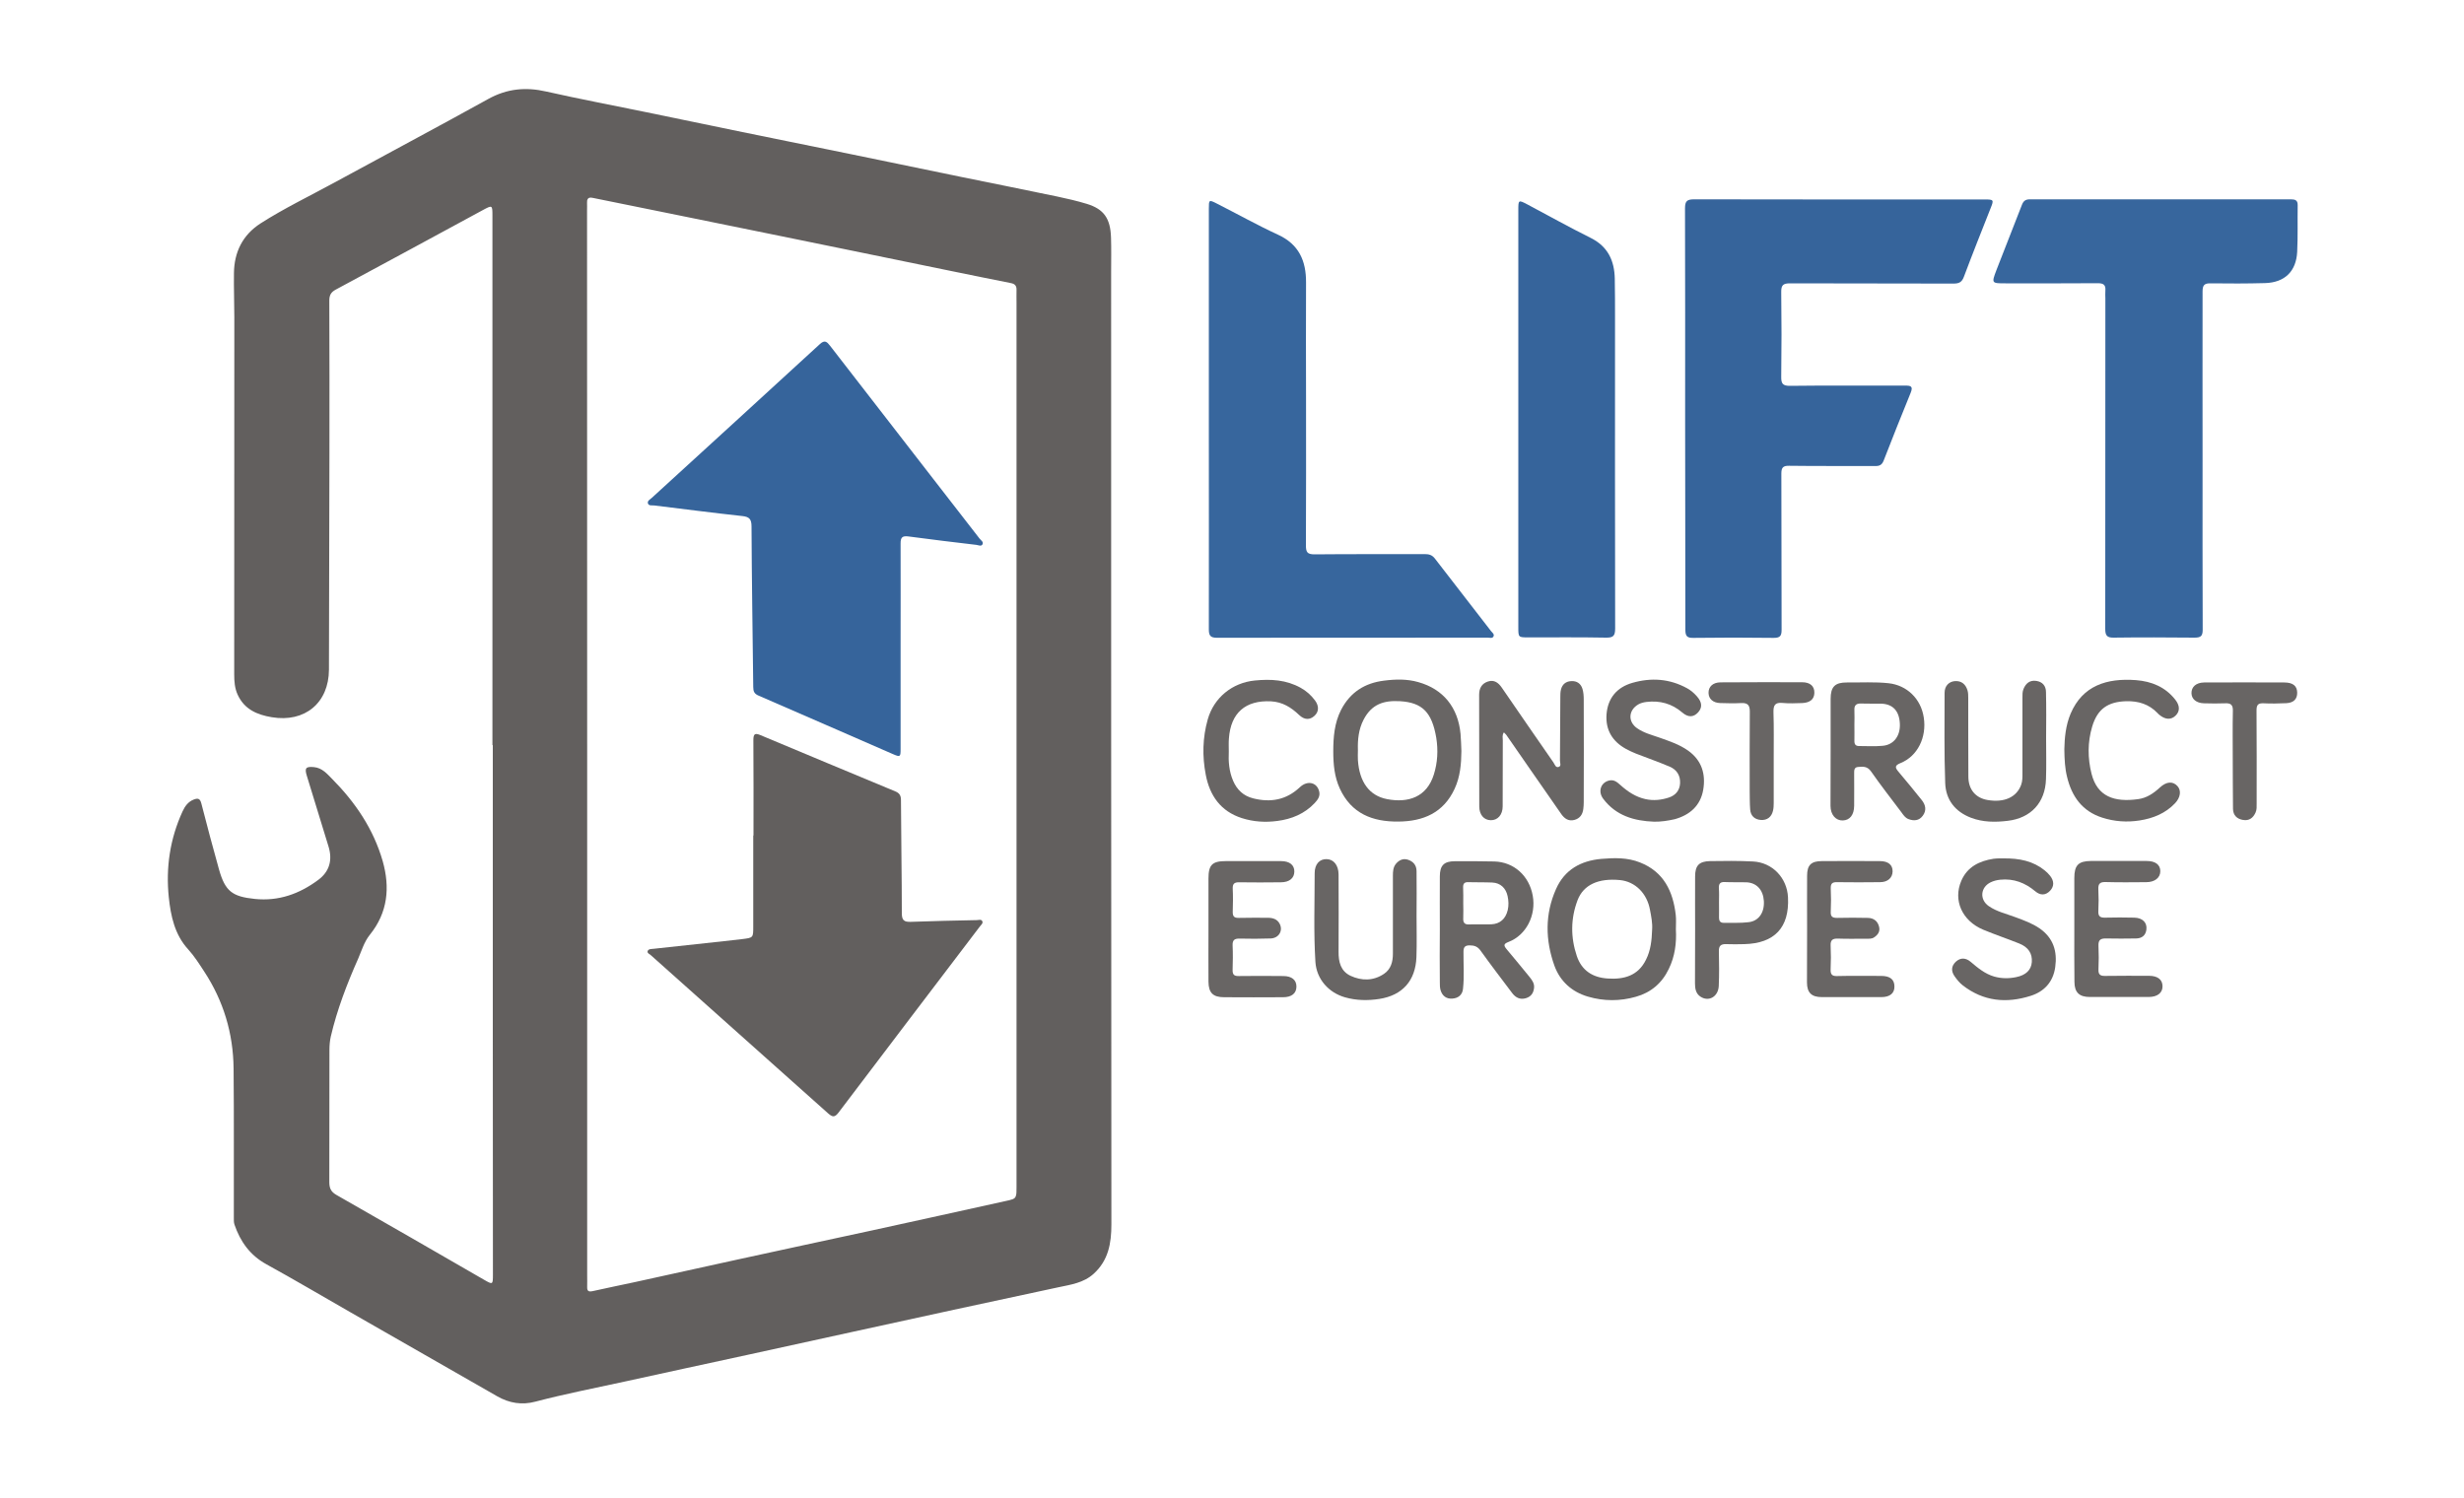 <?xml version="1.0" encoding="utf-8"?>
<!-- Generator: Adobe Illustrator 25.4.1, SVG Export Plug-In . SVG Version: 6.00 Build 0)  -->
<svg version="1.1" id="Layer_1" xmlns="http://www.w3.org/2000/svg" xmlns:xlink="http://www.w3.org/1999/xlink" x="0px" y="0px"
	 width="2000px" height="1216.3px" viewBox="0 0 2000 1216.3" style="enable-background:new 0 0 2000 1216.3;" xml:space="preserve"
	>
<style type="text/css">
	.st0{fill:#36649B;}
	.st1{fill:#37669D;}
	.st2{fill:#686564;}
	.st3{fill:#625F5E;}
</style>
<g>
	<g>
		<g>
			<path class="st0" d="M1367.8,339.5c0-56.8,0.1-113.6-0.1-170.4c0-6.1,1.8-7.3,7.6-7.3c78.5,0.2,157,0.1,235.6,0.1
				c7.4,0,7.6,0.3,4.9,7c-7.3,18.5-14.7,37-21.7,55.7c-1.6,4.4-3.9,5.6-8.5,5.6c-44.2-0.2-88.4,0-132.6-0.2c-5.5,0-7.3,1.3-7.2,7.1
				c0.3,22.9,0.3,45.8,0,68.6c-0.1,5.6,1.1,7.6,7.3,7.5c31-0.4,62-0.1,93.1-0.2c4.7,0,6.9,0.4,4.6,6c-7.5,18.2-14.7,36.6-21.9,55
				c-1.4,3.5-3.5,4.4-7,4.3c-23.3-0.1-46.5,0.1-69.8-0.2c-4.9-0.1-6.2,1.6-6.2,6.3c0.2,42.3,0,84.5,0.2,126.8c0,5.1-1.3,6.6-6.5,6.6
				c-21.7-0.3-43.4-0.3-65.1,0c-5.2,0.1-6.5-1.5-6.5-6.6C1367.9,453.9,1367.8,396.7,1367.8,339.5z"/>
			<path class="st1" d="M1787.8,374.4c0,45.6-0.1,91.1,0.1,136.7c0,5.2-1.5,6.5-6.6,6.5c-21.9-0.2-43.8-0.3-65.7,0
				c-5.5,0.1-6.8-1.9-6.8-7.1c0.1-89.4,0.1-178.8,0.1-268.2c0-2.1-0.2-4.3,0-6.4c0.4-4.6-1.5-6-6-6c-25,0.2-50,0.1-75,0.1
				c-11.4,0-11.5,0-7.4-10.8c6.8-17.7,13.9-35.3,20.7-53c1.3-3.3,3.1-4.4,6.5-4.4c70.6,0.1,141.2,0,211.8,0c3.4,0,5.6,0.7,5.5,4.8
				c-0.2,12.6,0.2,25.2-0.4,37.8c-0.8,15.9-10.1,24.9-26,25.4c-14.7,0.4-29.5,0.4-44.2,0.2c-5.1-0.1-6.6,1.4-6.6,6.6
				C1787.8,282.5,1787.7,328.5,1787.8,374.4L1787.8,374.4z"/>
			<path class="st1" d="M981.2,339.9c0-56.8,0-113.6,0-170.4c0-7.4,0.1-7.5,6.4-4.3c16.6,8.4,32.8,17.5,49.7,25.3
				c17,7.8,22.9,21.2,22.8,38.8c-0.2,31.6,0,63.2,0,94.8c0,39.6,0.1,79.1-0.1,118.6c0,5.4,1,7.3,7,7.3c29.9-0.3,59.7-0.1,89.6-0.2
				c3.3,0,5.8,0.7,8,3.5c15.1,19.6,30.4,39.2,45.5,58.8c1,1.3,3,2.6,2.2,4.4c-0.9,2-3.1,1.1-4.7,1.1c-73.3,0-146.6,0-219.9,0.1
				c-5.3,0-6.5-1.9-6.5-6.8C981.3,453.9,981.2,396.9,981.2,339.9L981.2,339.9z"/>
			<path class="st0" d="M1232.4,340.1c0-56.6,0-113.2,0-169.9c0-7.9,0.2-8,7.1-4.4c17.3,9.2,34.3,18.7,51.8,27.4
				c13.9,7,19.1,18.5,19.4,33c0.2,10.9,0.2,21.7,0.2,32.6c0,83.8-0.1,167.5,0.1,251.3c0,5.9-1.4,7.6-7.4,7.5
				c-20.9-0.4-41.9-0.2-62.8-0.2c-8.4,0-8.4,0-8.4-8.2C1232.4,453,1232.4,396.6,1232.4,340.1z"/>
			<path class="st2" d="M1220.7,594.5c-1.6,2.3-0.9,4.5-0.9,6.5c-0.1,17.8,0,35.7-0.1,53.5c0,6.9-4,11.4-9.7,11.3
				c-5.5-0.1-9.3-4.4-9.3-11.2c-0.1-30.2,0-60.5-0.1-90.7c0-5.3,2.2-9.1,7.2-10.7c4.9-1.6,8.4,0.9,11.2,5
				c13.9,20.3,27.9,40.5,41.9,60.7c1.1,1.6,1.8,4.6,4.4,3.6c2.2-0.8,0.8-3.5,0.9-5.3c0.1-17,0.2-34.1,0.3-51.1c0-2.1,0-4.3,0.5-6.3
				c1-4.2,3.9-6.7,8.3-6.9c4.6-0.3,7.9,2,9.2,6.4c0.8,2.7,1,5.7,1,8.6c0.1,27.7,0.1,55.4,0,83.2c0,1.7-0.1,3.5-0.3,5.2
				c-0.5,4.7-2.7,8.1-7.4,9.3c-4.6,1.2-7.9-1.1-10.4-4.6c-8.3-11.9-16.6-23.8-24.9-35.8c-6.4-9.2-12.8-18.5-19.2-27.7
				C1222.7,596.4,1221.7,595.6,1220.7,594.5z"/>
			<path class="st2" d="M1186.2,609.7c-0.1,10.5-1,20.9-5.5,30.6c-9,19.5-25.5,26.5-45.8,26.6c-20.8,0.2-38-6.4-47.4-26.8
				c-4.4-9.6-5.3-19.8-5.3-30.1c0-11.6,0.9-23.2,6.4-33.9c7.4-14.2,19.2-21.7,34.9-23.6c9.3-1.2,18.7-1.4,27.7,1.2
				c20.4,5.7,32.3,20.7,34.3,42C1185.9,600.3,1186,605,1186.2,609.7z M1102.2,609c0,2.7-0.2,5.4,0,8.1c1.2,17.5,9.1,28.8,23.7,31.6
				c17.2,3.3,32.2-1.7,37.9-19.9c3.1-9.8,3.6-19.9,2-29.9c-3.5-20.6-11.2-28.6-29.4-29.7c-13.4-0.8-23.1,2.5-29.6,15
				C1102.8,591.9,1101.9,600.4,1102.2,609z"/>
			<path class="st2" d="M1360.3,754.4c0.6,11.2-0.8,22-5.8,32.2c-5.5,11.5-14.5,19.1-26.6,22.5c-12.9,3.7-26.1,3.7-39-0.1
				c-13-3.8-22.6-12.4-27.2-25.1c-7.4-20.7-7.8-41.8,1.3-62.2c6.9-15.7,20.1-23,36.7-24.5c10.6-0.9,21.3-1.2,31.5,2.9
				c19.3,7.6,26.8,23.5,29,42.7C1360.6,746.6,1360.3,750.5,1360.3,754.4z M1341,754.8c0.4-5.5-0.7-10.8-1.7-16.1
				c-2.4-13.6-12.1-23.1-24.4-24.3c-17.5-1.7-29.6,3.8-34.4,16.3c-5.7,15-5.7,30.3-0.6,45.4c4,11.8,12.9,17.4,25,18.2
				c13.2,0.9,24.7-2.2,31.1-15.2C1339.9,771.4,1340.7,763.1,1341,754.8z"/>
			<path class="st2" d="M1485.9,609.8c0-14.2,0-28.3,0-42.5c0-9.8,3.5-13.4,13.3-13.3c11.2,0.1,22.5-0.6,33.7,0.6
				c14.9,1.6,26.3,12.6,28.6,27.8c2.5,16.1-5,31.4-18.8,37c-5,2-4.6,3.7-1.6,7.2c6.4,7.5,12.6,15.2,18.8,22.9c3.2,4,4,8.5,0.7,12.8
				c-3,4-7.2,4.2-11.5,2.6c-2.7-1-4.2-3.4-5.8-5.6c-8.3-11-16.7-21.8-24.6-33.1c-3-4.3-6.6-4-10.7-3.6c-2.9,0.3-3,2.5-3,4.8
				c0,8.9,0.1,17.8,0,26.8c-0.1,7.3-3.5,11.6-9.2,11.8s-10-4.6-10-11.9C1485.8,639.2,1485.9,624.5,1485.9,609.8L1485.9,609.8z
				 M1505.2,588.3L1505.2,588.3c0,4.5,0.1,8.9,0,13.4c0,2.7,1.2,3.9,3.8,3.9c6.4,0,12.8,0.4,19.2-0.2c8.9-0.8,14.3-8,13.9-17.7
				c-0.4-10.6-5.7-16.3-15.4-16.5c-5.2-0.1-10.5,0.1-15.7-0.1c-4.1-0.2-6.1,1.1-5.8,5.6C1505.4,580.6,1505.2,584.5,1505.2,588.3z"/>
			<path class="st2" d="M1168.7,754.4c0-14.3-0.1-28.7,0-43c0-8.9,3.4-12.3,12.2-12.3c10.7,0,21.3-0.1,32,0.2
				c15.9,0.4,28.3,11.6,31.2,27.7c2.9,16-5.3,32.1-19.6,37.6c-3.9,1.5-4.3,2.7-1.6,5.9c6.3,7.4,12.3,14.9,18.5,22.4
				c2.1,2.6,4.1,5.3,3.8,8.8c-0.4,4.2-2.3,7.3-6.7,8.6c-4.8,1.4-8.4-0.6-11.1-4.2c-8.6-11.4-17.3-22.8-25.7-34.5
				c-2.4-3.3-5-4.2-8.8-4.2s-5,1.4-5,5.1c-0.1,10.1,0.7,20.2-0.4,30.2c-0.5,5-4,7.6-8.6,7.9c-4.8,0.4-8.2-2.1-9.6-6.8
				c-0.6-2-0.6-4.2-0.6-6.3c-0.1-7.2-0.1-14.3-0.1-21.5C1168.6,768.7,1168.6,761.5,1168.7,754.4
				C1168.6,754.4,1168.7,754.4,1168.7,754.4z M1187.7,733L1187.7,733c0,4.1,0.2,8.1,0,12.2c-0.2,3.6,0.9,5.4,4.8,5.2
				c6-0.2,12,0.1,18-0.1c7.1-0.3,11.6-4.5,13.3-11.5c0.9-3.9,0.7-7.6-0.1-11.4c-1.4-6.5-5.8-10.7-12.4-11s-13.1-0.1-19.7-0.3
				c-3-0.1-4.1,1.3-4,4.2C1187.8,724.5,1187.7,728.7,1187.7,733z"/>
			<path class="st2" d="M1342.6,667c-16.3-0.6-31-4.9-41.3-18.6c-4.6-6.1-1.8-13.5,5.2-14.9c3.8-0.7,6.2,1.5,8.7,3.7
				c6,5.4,12.4,9.7,20.5,11.5c6.5,1.4,12.8,0.7,18.9-1.3c5.4-1.8,8.8-5.7,9.1-11.6c0.3-6.3-2.7-11-8.3-13.4
				c-9.1-3.9-18.4-7.1-27.6-10.7c-2.7-1.1-5.3-2.3-7.9-3.7c-11.1-6.1-16.8-15.4-15.9-28.1c1-13.2,8.4-22,21-25.6
				c15.3-4.4,30.2-3.4,44.4,4.4c3.1,1.7,5.7,4,8,6.6c4.2,4.8,4.5,9,0.9,13c-3.6,3.9-7.9,4.3-12.8,0.1c-8.5-7.3-18.2-9.9-29.1-8.6
				c-2.3,0.3-4.5,0.8-6.6,2c-8.1,4.7-8.6,14.1-0.9,19.4c5.3,3.7,11.6,5.3,17.6,7.4c8.2,2.9,16.5,5.6,23.7,10.7
				c11.1,7.9,14.4,19,12.3,31.7c-2.2,13-10.9,20.6-23.2,24C1353.9,666.2,1348.3,667.1,1342.6,667z"/>
			<path class="st2" d="M1625.8,696.8c13.5-0.2,24.5,2.2,33.8,9.7c1.6,1.3,3.2,2.8,4.5,4.5c3.1,4,3.5,8.3-0.1,12.1
				c-3.7,3.9-8,3.8-12,0.4c-8.2-6.9-17.5-10.5-28.4-9.4c-2.8,0.3-5.3,0.9-7.8,2.1c-8.3,4-9.2,14-1.6,19.3c6.6,4.6,14.5,6.3,21.9,9.1
				c6.7,2.5,13.4,4.9,19.4,9c11.2,7.8,14.5,18.6,12.7,31.5c-1.7,12-8.9,19.8-20,23.3c-19.6,6.2-38.2,4.5-55-8.5
				c-2.6-2-4.7-4.6-6.6-7.3c-3.1-4.3-2.8-8.5,1-12c3.9-3.5,8.1-3.1,12,0.2c5.8,4.9,11.5,9.7,19,11.9c6,1.7,11.9,1.7,17.8,0.5
				c8.1-1.6,12.3-5.9,12.8-12.2c0.5-6.9-2.7-12.1-10.2-15.1c-9.7-3.9-19.6-7.2-29.2-11.2c-17.2-7.2-24.7-23.9-17.8-39.8
				c4.9-11.3,14.6-16,26.1-17.8C1621.3,696.7,1624.5,696.8,1625.8,696.8z"/>
			<path class="st2" d="M1149.8,743.2c0,11.2,0.3,22.5-0.1,33.7c-0.7,19.1-11.3,31.1-30.2,34c-9.2,1.4-18.5,1.3-27.7-1.3
				c-13.4-3.8-23.2-14.8-24.1-28.8c-1.5-24-0.6-48.1-0.6-72.1c0-7.3,4.1-11.5,9.7-11.3c5.7,0.1,9.6,4.9,9.7,12.3
				c0.1,20.9,0.1,41.9,0,62.8c-0.1,8.3,1.7,15.8,9.7,19.6c9.1,4.2,18.6,4.2,27.2-1.6c5.6-3.8,7.2-9.8,7.2-16.3c0-21.1,0-42.3,0-63.4
				c0-3.4,0.2-6.7,2.3-9.4c2.4-3,5.7-4.8,9.7-3.6c4.5,1.4,7.2,4.5,7.2,9.4C1149.9,719.1,1149.9,731.2,1149.8,743.2L1149.8,743.2z"/>
			<path class="st2" d="M1660.8,599.3c0,11.1,0.3,22.1-0.1,33.2c-0.6,19-12.2,31.6-31.1,33.8c-10,1.2-20.1,1.2-29.8-2.5
				c-13-5-20.4-14.7-20.9-28.1c-0.9-24.4-0.5-48.9-0.5-73.3c0-5.6,3.5-9.1,8.3-9.5c5.5-0.4,8.8,2.6,10.3,7.5c0.6,2,0.6,4.2,0.6,6.3
				c0.1,21.3-0.1,42.7,0.1,64c0.1,10.3,6,17.1,15.6,18.7c13.4,2.3,23.5-2.2,27.2-12.2c1.2-3.2,1.1-6.5,1.1-9.8c0-20.4,0-40.7,0-61.1
				c0-2.3-0.1-4.6,0.8-6.9c1.9-4.7,5.1-7.4,10.3-6.7c5.1,0.7,8,4,8,9.1C1661,574.4,1660.9,586.8,1660.8,599.3L1660.8,599.3z"/>
			<path class="st2" d="M980.9,754.4c0-13.8,0-27.5,0-41.3c0-11.1,3.1-14.1,14.1-14.1c14.9,0,29.9,0,44.8,0c7,0,10.9,3.2,10.8,8.6
				c-0.1,5.3-4.1,8.6-11,8.6c-11.2,0.1-22.5,0.2-33.7,0c-4.1-0.1-5.5,1.3-5.3,5.3c0.3,6.2,0.2,12.4,0,18.6c-0.1,3.8,1.2,5.1,5,5
				c7.7-0.2,15.5-0.1,23.3-0.1c4.1,0,7.8,1,9.8,4.9c2.9,5.6-0.7,11.7-7.4,11.9c-8.3,0.3-16.7,0.3-25,0.1c-4.2-0.1-6,1.1-5.8,5.6
				c0.3,6.6,0.2,13.2,0,19.8c-0.1,3.8,1.2,5.1,5,5c12-0.2,24-0.1,36.1,0c6.9,0,10.8,3.2,10.7,8.7c-0.1,5.4-3.9,8.5-10.9,8.5
				c-15.9,0.1-31.8,0.1-47.7,0c-9.1,0-12.7-3.5-12.8-12.6C980.8,782.7,980.9,768.5,980.9,754.4z"/>
			<path class="st2" d="M1683.7,754c0-13.8,0-27.5,0-41.3c0-10.3,3.3-13.7,13.3-13.8c15.1,0,30.2,0,45.4,0c7.1,0,11.1,3,11.1,8.3
				s-4.5,8.9-11.4,8.9c-11.1,0.1-22.1,0.2-33.2-0.1c-4.3-0.1-5.9,1.4-5.7,5.7c0.3,6,0.3,12,0,18c-0.2,4.2,1.6,5.3,5.5,5.2
				c7.9-0.2,15.9-0.2,23.8,0c6.7,0.2,10.4,4.1,9.7,9.7c-0.6,4.7-3.6,7.1-8.3,7.2c-8.1,0.1-16.3,0.2-24.4,0c-4.4-0.1-6.4,1.1-6.2,5.9
				c0.3,6.4,0.3,12.8,0,19.2c-0.2,4.1,1.4,5.4,5.4,5.3c11.8-0.2,23.7-0.1,35.5-0.1c7.1,0,11,3,11.1,8.4s-4.1,8.8-11.3,8.8
				c-15.9,0-31.8,0-47.7,0c-8.6,0-12.5-3.7-12.5-12.4C1683.6,782.7,1683.7,768.4,1683.7,754z"/>
			<path class="st2" d="M997.4,609.9c-0.4,8.2,0.2,16.2,3.5,23.9c3.2,7.4,8.4,12.3,16.4,14.3c14.1,3.5,26.7,1.3,37.7-9
				c6.3-6,14.1-4,15.8,3.5c0.9,3.9-1.3,6.7-3.7,9.3c-8.2,8.7-18.7,13-30.3,14.5c-9.7,1.3-19.4,0.7-28.8-2.3
				c-17.2-5.5-26.1-18.3-29.3-35.2c-2.9-15-2.6-30,1.6-44.9c5-17.7,19.9-29.8,38.2-31.6c13-1.3,25.5-0.6,37.2,5.9
				c4.7,2.6,8.5,6,11.7,10.3c3.4,4.6,3.1,9.3-0.5,12.5c-3.7,3.4-8.1,3.4-12.4-0.7c-6.5-6.2-13.5-10.6-22.9-11.1
				c-20.6-1-32.6,9.3-34.1,30.1C997.2,602.9,997.4,606.4,997.4,609.9z"/>
			<path class="st2" d="M1675.6,608.2c0.2-9,1-19.2,5.1-28.9c9.7-22.8,29.4-29,53.1-27.2c12.6,1,23.7,5.5,31.8,15.8
				c3.9,4.9,3.9,9.5,0.3,13s-8.2,3.4-13-0.5c-0.6-0.5-1.2-1-1.7-1.6c-6.9-7.2-15.4-9.8-25.2-9.6c-15,0.4-23.5,6.2-27.8,20.6
				c-3.8,12.7-3.7,25.7-0.5,38.4c4.7,18.4,18.4,23.2,37.8,20.5c6.9-0.9,12.5-4.7,17.6-9.4c5.4-5,10.6-5.3,14.3-1.2
				c3.3,3.6,2.5,9.3-2,14c-7.8,8.2-17.8,12.2-28.7,13.9c-10.3,1.6-20.5,0.9-30.4-2.3c-16.2-5.2-24.7-17.2-28.5-33.1
				C1676.1,623.8,1675.7,616.6,1675.6,608.2z"/>
			<path class="st2" d="M1466.8,753.9c0-14.3-0.1-28.7,0-43c0-8.7,3.3-11.9,12-11.9c15.7-0.1,31.4-0.1,47.1,0
				c6.8,0,10.4,3.1,10.3,8.4c-0.1,5.2-4,8.7-10.2,8.7c-11.6,0.1-23.3,0.2-34.9,0c-3.7-0.1-5.2,1-5.1,4.9c0.3,6.4,0.3,12.8,0,19.2
				c-0.2,4,1.5,4.9,5.2,4.9c8.3-0.2,16.7-0.2,25,0c4.8,0.1,8.1,2.8,9.1,7.5c0.8,3.6-1.1,6.3-4.1,8.3c-1.9,1.3-4.1,1.1-6.2,1.1
				c-7.8,0-15.5,0.2-23.3-0.1c-4.2-0.1-6,1.2-5.8,5.6c0.3,6.4,0.3,12.8,0,19.2c-0.2,4.3,1.1,5.8,5.5,5.6c11.8-0.3,23.6-0.1,35.5-0.1
				c7.2,0,10.7,2.8,10.8,8.5c0.1,5.5-3.6,8.7-10.6,8.7c-16.1,0-32.2,0-48.3,0c-8.4,0-12.1-3.6-12.1-11.9
				C1466.7,783,1466.8,768.4,1466.8,753.9z"/>
			<path class="st2" d="M1375.9,754.5c0-14.3-0.1-28.7,0-43c0-8.9,3.2-12.3,12.1-12.5c11.6-0.2,23.3-0.3,34.9,0.3
				c15.8,0.8,27.7,13.4,28.4,29.2c1.2,24.4-10.9,37.3-35.5,37.9c-4.8,0.1-9.7,0.2-14.5,0c-4.5-0.2-6.3,1.4-6.1,6
				c0.2,9.3,0.3,18.6-0.1,27.9c-0.4,8.8-8.2,13.2-14.9,8.7c-3.8-2.5-4.4-6.7-4.4-10.8C1375.9,783.6,1375.9,769,1375.9,754.5z
				 M1395.3,732.3L1395.3,732.3c0,4.2,0.1,8.5,0,12.7c0,2.5,1,4.1,3.7,4.1c6.8-0.1,13.6,0.3,20.2-0.5c8.4-0.9,13.1-7.9,12.5-17.3
				c-0.6-9-5.9-14.8-14.3-15.1c-5.8-0.2-11.6,0.1-17.4-0.2c-4-0.2-5,1.6-4.8,5.2C1395.5,725,1395.3,728.6,1395.3,732.3z"/>
			<path class="st2" d="M1439.7,615.3c0,12.2,0,24.4,0,36.6c0,2.1-0.1,4.3-0.6,6.3c-1.2,5-4.7,7.7-9.7,7.4s-8.4-3.2-8.8-8.4
				c-0.4-5-0.3-10.1-0.4-15.1c0-21.5-0.1-43,0.1-64.5c0-4.9-1.5-7.1-6.7-6.9c-5.8,0.3-11.6,0.2-17.4,0s-9.3-3.4-9.4-8.2
				c-0.1-5.1,3.5-8.5,9.6-8.6c22.1-0.1,44.2-0.2,66.2-0.1c6.8,0,10.2,3.2,10.1,8.6c-0.1,5.1-3.4,8-9.8,8.3
				c-5.4,0.2-10.9,0.4-16.3-0.1c-5.8-0.5-7.2,1.9-7.1,7.4C1439.9,590.5,1439.7,602.9,1439.7,615.3z"/>
			<path class="st2" d="M1812.3,616.4c0-13.2-0.2-26.4,0.1-39.5c0.1-4.8-1.8-6.2-6.1-6c-5.8,0.2-11.6,0.2-17.4,0
				c-6.2-0.2-10-3.4-10.1-8.2c-0.1-5.1,3.7-8.6,10.2-8.7c21.7-0.1,43.4-0.1,65.1,0c7.1,0,10.4,2.8,10.5,8.2c0.1,5.2-2.8,8.3-8.8,8.6
				c-6.2,0.3-12.4,0.4-18.6,0.1c-4.4-0.2-5.6,1.4-5.6,5.7c0.2,25.2,0.1,50.4,0.1,75.6c0,2.5,0.2,5-0.9,7.4c-2,4.4-5.2,6.8-10.1,6
				c-5-0.8-8.1-3.8-8.2-9C1812.3,643.2,1812.4,629.8,1812.3,616.4L1812.3,616.4z"/>
			<g>
				<g>
					<g>
						<path class="st3" d="M901.9,220.7c0-9.3,0.2-18.6-0.1-27.9c-0.5-15.6-5.9-23.1-19.6-27.3c-7.9-2.4-16.1-4.3-24.2-6
							c-25.9-5.4-51.9-10.6-77.9-15.9c-29.4-6-58.8-12.2-88.2-18.2c-29.8-6.1-59.5-12.1-89.3-18.2c-26-5.4-51.9-10.8-77.9-16.1
							c-27.1-5.6-54.3-10.7-81.3-16.8c-16.6-3.8-31.8-2.4-47,6c-41.9,23.2-84.1,45.6-126.1,68.5c-19.7,10.7-40,20.5-58.9,32.6
							c-14.4,9.3-21.3,23.2-21.5,40.2c-0.2,12.1,0.3,24.1,0.3,36.1c0,96.5,0,193.1-0.1,289.7c0,5.7,0.4,11.3,2.8,16.5
							c5.4,11.8,15.6,16.3,27.7,18.3c26.8,4.5,46.3-11.6,46.4-38.6c0.1-58.6,0.3-117.1,0.4-175.7c0-41.3,0.1-82.6-0.1-123.9
							c0-4.5,1.4-6.9,5.4-9c39.8-21.4,79.4-42.9,119.1-64.4c7.9-4.3,7.9-4.2,7.9,4.7c0,143.2,0,286.3,0,429.4c0.1,0,0.1,0,0.3,0.3
							c0,78.7,0,157.5,0,236.2c0.1,64.5,0.1,129.1,0.1,193.7c0,7.9-0.2,8-7.1,4c-39.9-23-79.8-46.1-119.9-68.9
							c-4.7-2.7-5.8-5.7-5.8-10.6c0.1-35.6,0-71.3,0.1-107c0-3.7,0.3-7.5,1.1-11c5.1-21.9,13.2-42.9,22.3-63.4
							c2.8-6.5,4.8-13.5,9.4-19.2c14.6-18.1,16.5-38.4,10.4-59.9c-7.5-26-22.2-47.6-41-66.6c-4.1-4.1-8.1-9-14.8-9.6
							c-6.5-0.6-7.7,0.7-5.8,6.9c5.9,19.2,11.8,38.5,17.7,57.7c3.3,10.9,0.7,20.2-8.3,26.9c-15.3,11.4-32.2,17.5-51.6,15.5
							c-18.3-1.9-24-6.2-29-23.8c-5-17.9-9.8-35.8-14.4-53.8c-1.1-4.2-3-4.3-6.3-3c-4.5,1.8-7,5.4-8.9,9.5
							c-10.2,22.2-13.7,45.6-11.2,69.7c1.6,15.3,4.8,30.4,15.7,42.3c5,5.5,8.9,11.7,12.9,17.8c15.8,24,23.7,50.4,24,78.9
							c0.4,40.3,0.1,80.7,0.2,121c0,1.9-0.1,3.9,0.5,5.7c4.7,13.8,12.6,24.9,25.8,32.2c22.9,12.6,45.4,25.9,68.1,38.9
							c39.8,22.8,79.7,45.6,119.5,68.4c9.7,5.5,19.9,7.2,30.8,4.3c24-6.3,48.3-11,72.5-16.3c33.1-7.3,66.2-14.4,99.3-21.6
							c28.2-6.1,56.3-12.3,84.5-18.5c27.8-6.1,55.6-12.2,83.4-18.2c28.2-6.1,56.4-12.1,84.6-18.2c10.2-2.2,20.6-3.5,28.9-11
							c12-10.9,14.4-24.8,14.4-40.1C901.9,736.2,901.9,478.4,901.9,220.7z M825.1,245.8c0,239.3,0,478.6,0,717.9
							c0,3.6,0,5.8-0.6,7.3c-0.8,2.4-3,2.8-9,4.1c-35.9,7.9-71.8,15.9-107.7,23.7c-36.5,7.9-73,15.7-109.5,23.7
							c-27.6,6-55.2,12.1-82.8,18.2c-11.5,2.5-23.1,4.8-34.6,7.4c-3,0.6-4.4,0-4.3-3.3c0.1-3.1,0-6.2,0-9.3c0-143.7,0-287.4,0-431.1
							c0-144.6,0-289.3-0.1-433.8c0-1.9,0.1-3.9,0-5.8c-0.1-1.5,0.1-2.6,0.6-3.3c0.7-1.2,2.1-1.3,4.4-0.8
							c20.8,4.3,41.7,8.5,62.6,12.7c30.1,6.1,60.3,12.3,90.4,18.4c22,4.5,44,9,66,13.5c23.7,4.9,47.4,9.7,71.1,14.6
							c16.3,3.3,32.6,6.7,48.9,9.9c3.3,0.6,4.7,2.2,4.6,5.5C825,238.8,825.1,242.3,825.1,245.8z"/>
					</g>
				</g>
			</g>
			<path class="st0" d="M731,524.3c0,27.9,0,55.9,0,83.8c0,6.3-0.3,6.6-6.1,4.1c-36.4-15.8-72.7-31.8-109.1-47.5
				c-3.6-1.5-4.4-3.5-4.4-7c-0.5-43.4-1.2-86.9-1.4-130.3c0-5.9-1.7-7.9-7.5-8.5c-23.9-2.6-47.7-5.7-71.5-8.6
				c-1.8-0.2-4.4,0.5-5.1-1.7c-0.6-2.1,1.8-3.2,3.2-4.5c45.5-41.6,91-83.1,136.4-124.8c3.9-3.6,5.7-1.9,8.2,1.3
				c28,36.2,56,72.3,84,108.4c12.5,16.1,25,32.1,37.4,48.2c1.1,1.4,3.5,2.7,2.3,4.8c-1,1.7-3.3,0.5-4.9,0.3
				c-18.3-2.2-36.5-4.3-54.8-6.8c-5.1-0.7-6.8,0.4-6.7,5.9C731.1,468.8,731,496.6,731,524.3z"/>
			<path class="st3" d="M611.6,678.2c0-25.8,0.1-51.6-0.1-77.4c0-5.3,1.4-5.9,5.9-4c36.4,15.3,72.8,30.4,109.3,45.6
				c3.2,1.3,4.6,3.2,4.6,7c0.1,30.6,0.7,61.3,0.7,91.9c0,5.7,1.8,7.2,7.3,7c17.8-0.7,35.7-1,53.5-1.4c1.6,0,3.8-1,4.6,1.1
				c0.6,1.6-1.1,2.8-2,4c-38.3,50.4-76.7,100.8-114.9,151.3c-3.1,4-4.9,3.4-8.2,0.6c-48-42.9-96-85.7-144-128.5
				c-1.1-1-3.2-1.7-2.6-3.4c0.7-1.8,2.9-1.6,4.6-1.8c19.1-2.1,38.1-4.1,57.2-6.2c5-0.5,10-1.1,15-1.7c8.9-1.1,8.9-1.1,8.9-10.2
				c0-24.6,0-49.3,0-73.9C611.5,678.2,611.6,678.2,611.6,678.2z"/>
		</g>
	</g>
</g>
</svg>
